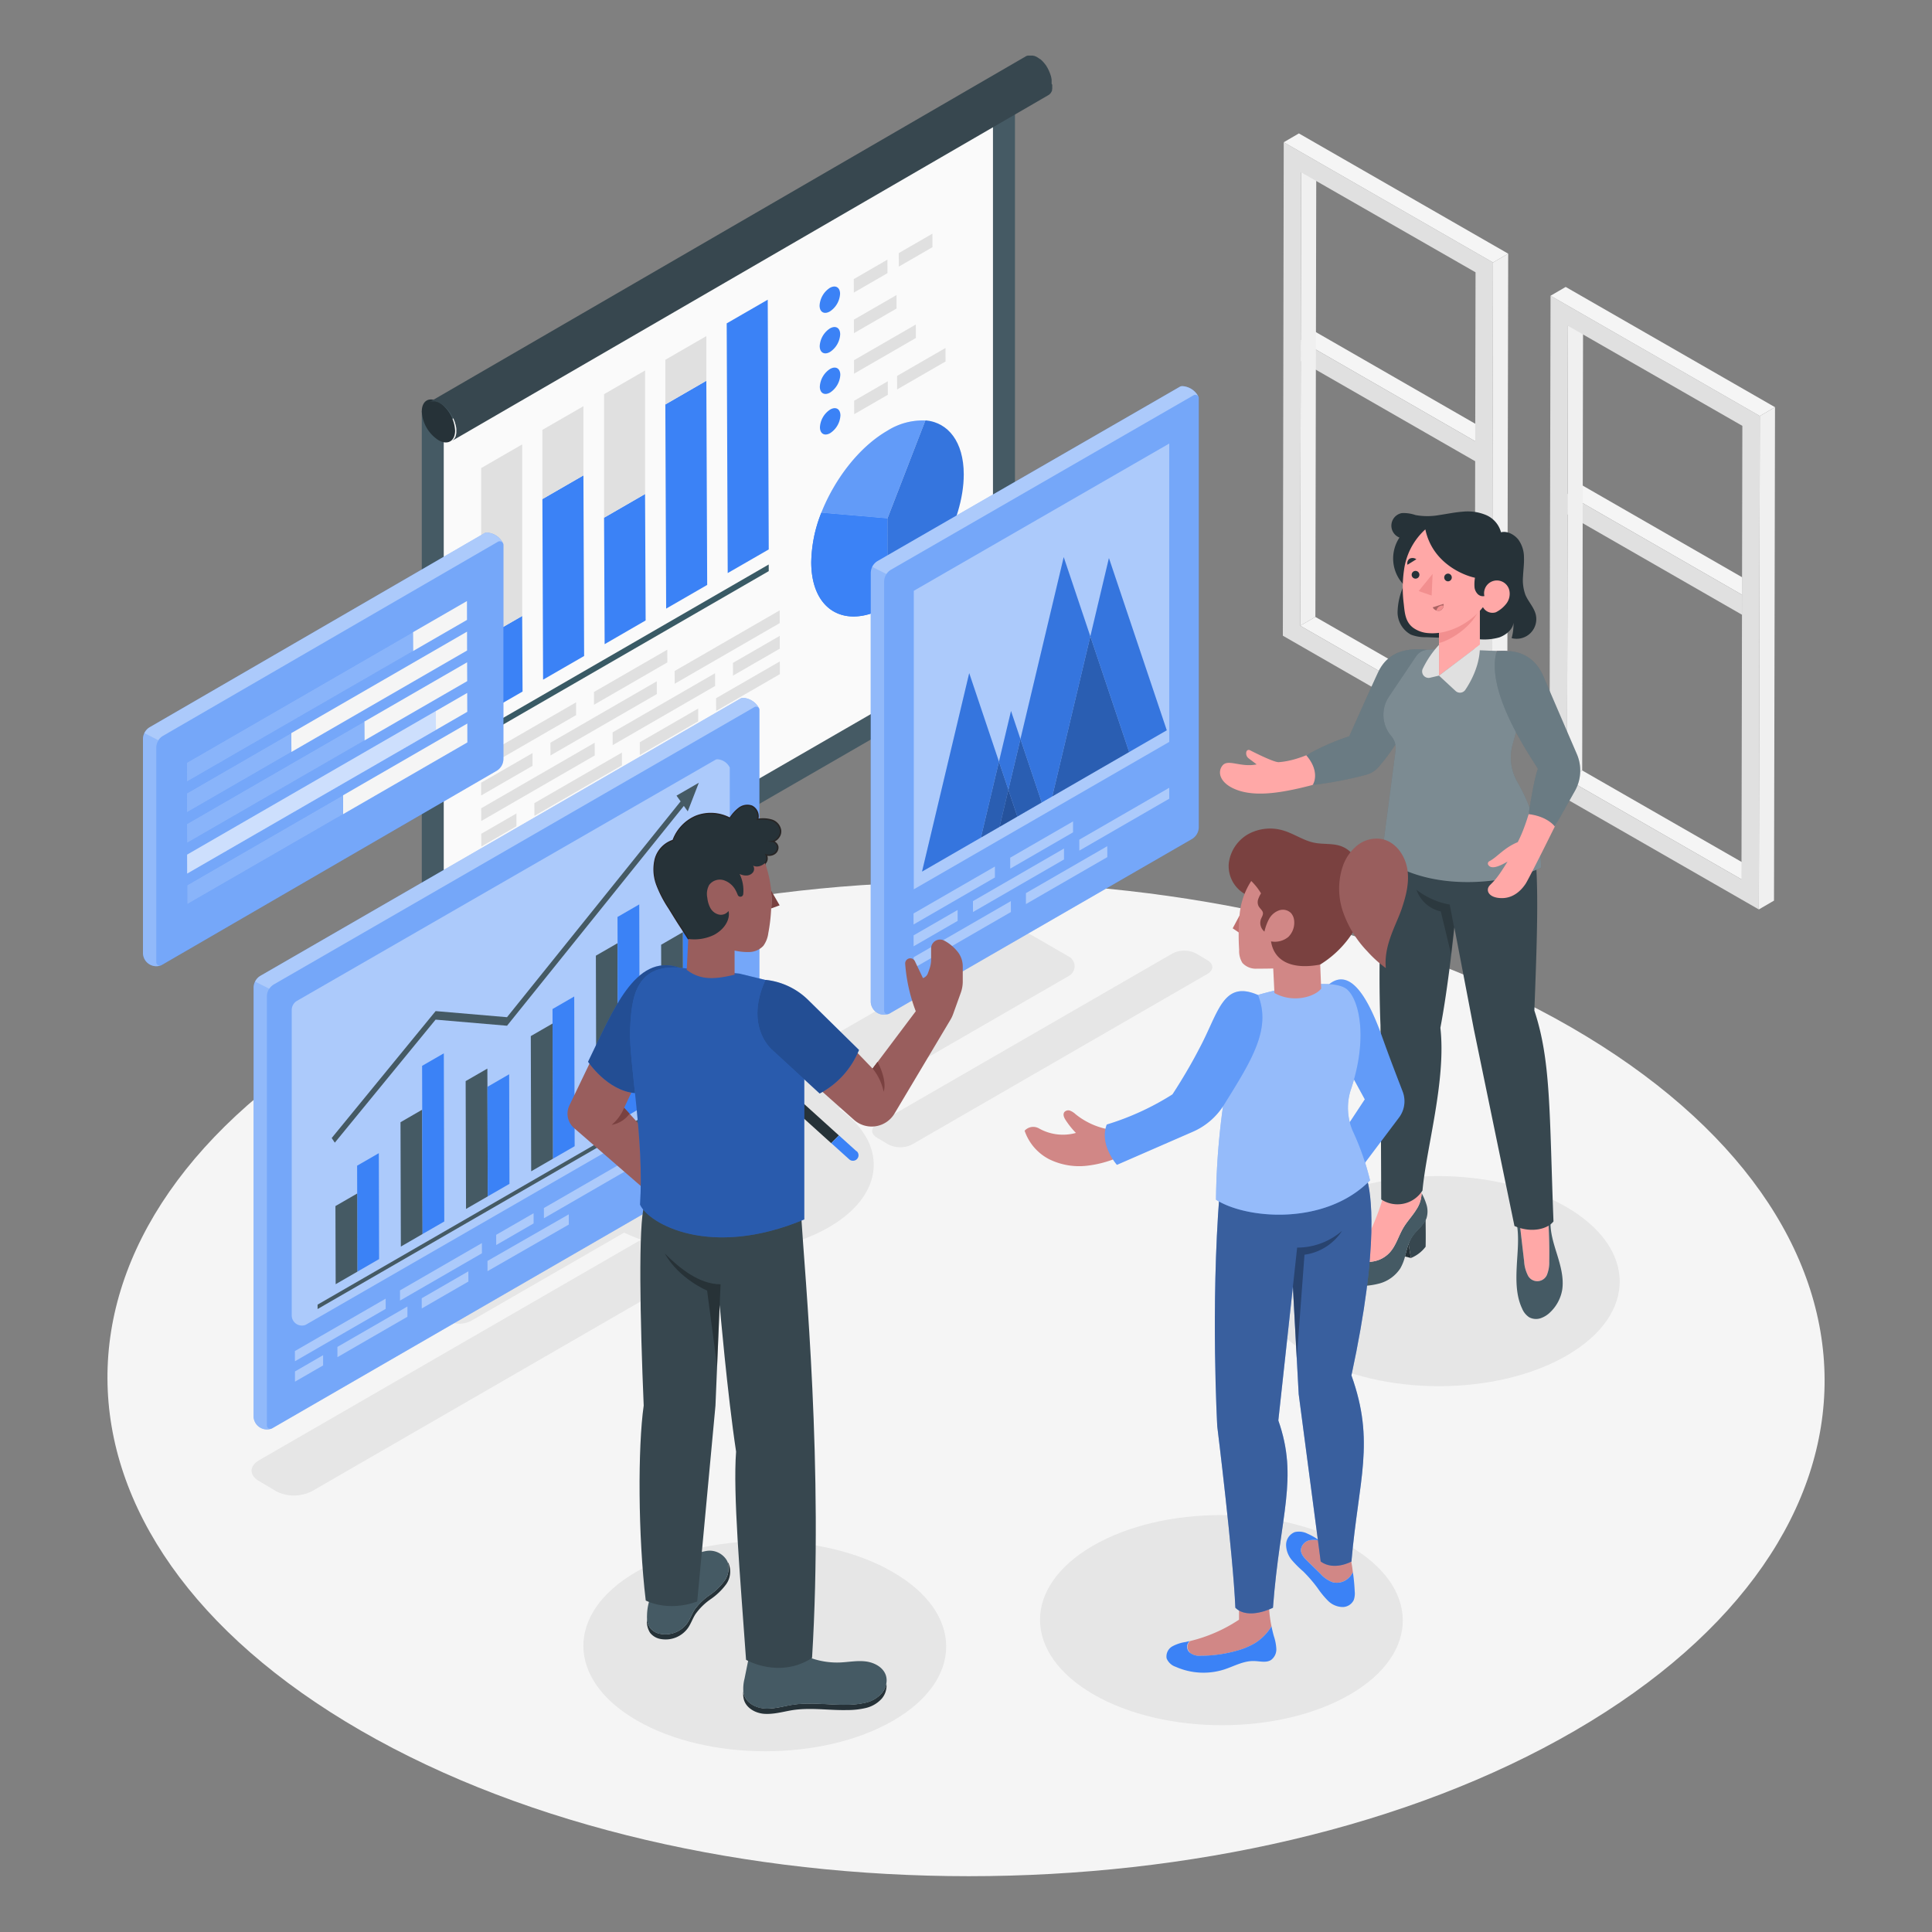 <svg xmlns="http://www.w3.org/2000/svg" viewBox="0 0 500 500"><rect x="0" y="0" width="500" height="500" fill="#808080" stroke="none"/><g id="freepik--Floor--inject-19"><path d="M406.61,265.87c-87.06-50.26-227.75-50.26-314.24,0s-86,131.76,1,182,227.76,50.26,314.26,0S493.67,316.14,406.61,265.87Z" style="fill:#f5f5f5"></path></g><g id="freepik--Shadows--inject-19"><path d="M276.65,247.58l-9.48-5.47a6.65,6.65,0,0,0-6.63,0l-64.22,37.08c-13.1-1.94-27.54,0-37.75,6S145,299.36,148.31,306.9l-42.23,24.39a2.84,2.84,0,0,0,0,4.92l9.48,5.47a6.6,6.6,0,0,0,6.63,0L161.54,319c15.56,7.45,38.59,7,53.08-1.45s15.24-21.66,2.51-30.64l59.52-34.36A2.85,2.85,0,0,0,276.65,247.58Z" style="fill:#e6e6e6"></path><path d="M67.05,377.91c-2.58,1.49-2.59,3.9,0,5.39l4.39,2.62a10.23,10.23,0,0,0,9.3,0l115.44-66.65c2.57-1.49,2.59-3.9,0-5.39l-4.39-2.62a10.29,10.29,0,0,0-9.3,0Z" style="fill:#e6e6e6"></path><path d="M227,290.88c-1.71,1-1.72,2.58,0,3.57l2.9,1.73a6.82,6.82,0,0,0,6.16,0l76.41-44.12c1.7-1,1.71-2.58,0-3.56l-2.91-1.73a6.74,6.74,0,0,0-6.15,0Z" style="fill:#e6e6e6"></path><path d="M349.18,400.06c-18.39-10.61-48.11-10.61-66.38,0s-18.18,27.84.21,38.46,48.12,10.62,66.39,0S367.58,410.68,349.18,400.06Z" style="fill:#e6e6e6"></path><path d="M405.32,312.33c-18.39-10.62-48.11-10.62-66.39,0s-18.17,27.83.22,38.45,48.11,10.62,66.39,0S423.71,323,405.32,312.33Z" style="fill:#e6e6e6"></path><path d="M231,406.81c-18.39-10.62-48.11-10.62-66.38,0s-18.18,27.83.21,38.45,48.12,10.62,66.39,0S249.44,417.43,231,406.81Z" style="fill:#e6e6e6"></path></g><g id="freepik--Windows--inject-19"><polygon points="336.51 88.15 340.43 85.88 381.87 109.71 381.87 114.24 336.51 88.15" style="fill:#f5f5f5"></polygon><polygon points="336.51 88.15 336.51 88.15 336.51 88.15 381.87 114.24 381.87 119.42 336.5 93.36 336.51 88.15" style="fill:#e0e0e0"></polygon><rect x="359.19" y="75.03" height="52.33" transform="translate(92.38 362.1) rotate(-60.09)" style="fill:#e0e0e0"></rect><polygon points="405.56 127.88 409.48 125.6 450.92 149.43 450.92 153.97 405.56 127.88" style="fill:#f5f5f5"></polygon><polygon points="405.56 127.88 405.56 127.88 405.56 127.88 450.92 153.97 450.92 159.15 405.55 133.08 405.56 127.88" style="fill:#e0e0e0"></polygon><rect x="428.24" y="114.76" height="52.33" transform="translate(92.57 441.87) rotate(-60.09)" style="fill:#e0e0e0"></rect><polygon points="336.73 44.6 340.65 42.32 340.42 159.66 336.5 161.94 336.73 44.6" style="fill:#f0f0f0"></polygon><polygon points="336.5 161.94 340.42 159.66 385.56 185.57 381.64 187.85 336.5 161.94" style="fill:#f5f5f5"></polygon><path d="M332.23,36.81l54.16,31.12-.25,127.71L332,164.52Zm49.41,151,.23-117.34L336.73,44.6l-.23,117.34,45.14,25.91" style="fill:#e0e0e0"></path><polygon points="332.23 36.81 336.15 34.53 390.32 65.65 386.39 67.93 332.23 36.81" style="fill:#f5f5f5"></polygon><polygon points="386.39 67.93 390.32 65.65 390.06 193.36 386.13 195.64 386.39 67.93" style="fill:#f0f0f0"></polygon><polygon points="405.78 84.33 409.7 82.05 409.47 199.39 405.55 201.66 405.78 84.33" style="fill:#f0f0f0"></polygon><polygon points="405.55 201.66 409.47 199.39 454.61 225.3 450.69 227.57 405.55 201.66" style="fill:#f5f5f5"></polygon><path d="M401.28,76.54l54.16,31.12-.26,127.7L401,204.24Zm49.41,151,.23-117.33L405.78,84.32l-.23,117.34,45.14,25.91" style="fill:#e0e0e0"></path><polygon points="401.28 76.54 405.2 74.26 459.37 105.38 455.44 107.66 401.28 76.54" style="fill:#f5f5f5"></polygon><polygon points="455.44 107.66 459.37 105.38 459.11 233.08 455.19 235.36 455.44 107.66" style="fill:#f0f0f0"></polygon></g><g id="freepik--Screens--inject-19"><path d="M185.17,311.83v8.09a1.43,1.43,0,0,0,2.85,0v-8.09Z" style="fill:#3B82F6"></path><path d="M188,273.39a1.43,1.43,0,1,0-2.85,0v38.44H188Z" style="fill:#263238"></path><path d="M191.46,270.66a1.42,1.42,0,0,0-1.91,2.11l25.56,23.08,2-2Z" style="fill:#263238"></path><path d="M221.66,297.94l-4.54-4.1-2,2,4.65,4.19a1.39,1.39,0,0,0,1,.37,1.42,1.42,0,0,0,.95-2.47Z" style="fill:#3B82F6"></path><path d="M151.53,297.94a1.42,1.42,0,0,0,.95,2.47,1.39,1.39,0,0,0,1-.37l4.65-4.19-2-2Z" style="fill:#3B82F6"></path><path d="M183.74,270.76a1.42,1.42,0,0,0-2-.1l-25.66,23.18,2,2,25.56-23.08A1.42,1.42,0,0,0,183.74,270.76Z" style="fill:#263238"></path><path d="M195,269.82H178.22v4.84c0,1.25.84,2.49,2.48,3.43a13,13,0,0,0,11.83,0c1.63-.94,2.44-2.18,2.43-3.43h0Z" style="fill:#37474f"></path><path d="M192.49,266.39c3.28,1.89,3.3,5,0,6.85a13,13,0,0,1-11.83,0c-3.28-1.89-3.3-5,0-6.85A13,13,0,0,1,192.49,266.39Z" style="fill:#455a64"></path><path d="M184.23,92.62V269.3h0a1.18,1.18,0,0,0,.69,1,3.67,3.67,0,0,0,3.35,0,1.14,1.14,0,0,0,.69-1V92.62Z" style="fill:#263238"></path><polygon points="109.16 106.42 109.16 258.48 262.67 169.85 262.67 17.13 109.16 106.42" style="fill:#455a64"></polygon><polygon points="114.84 109.69 256.98 27.02 256.98 166.56 114.84 248.63 114.84 109.69" style="fill:#fafafa"></polygon><path d="M113.49,104a9.47,9.47,0,0,1,4.29,7.45c0,2.73-1.94,3.84-4.32,2.46a9.44,9.44,0,0,1-4.3-7.44C109.17,103.68,111.1,102.58,113.49,104Z" style="fill:#263238"></path><path d="M272.16,21.7a1.48,1.48,0,0,0,0-.21v-.21l0-.21a1.46,1.46,0,0,0,0-.22h0l0-.21c0-.07,0-.15-.05-.22s0-.06,0-.08v0s0-.07,0-.1l-.06-.23c0-.05,0-.11-.05-.16v-.07c0-.07-.05-.14-.07-.22s-.05-.14-.08-.22v-.07l-.06-.14a1.8,1.8,0,0,0-.08-.21,1,1,0,0,0-.07-.15v-.05l-.09-.21a2.4,2.4,0,0,1-.11-.23l0,0,0-.05-.1-.18-.12-.22-.06-.11,0-.05-.12-.19-.17-.27,0-.05-.27-.38h0a2.35,2.35,0,0,1-.19-.25c-.06-.06-.11-.13-.16-.19h0l-.17-.2-.16-.18,0,0,0,0-.12-.13-.18-.18-.06-.05,0,0-.09-.08-.19-.17-.09-.07,0,0-.07,0a1.33,1.33,0,0,0-.19-.14l-.13-.1,0,0,0,0-.19-.12-.18-.11,0,0-.14-.08-.18-.09-.11-.06h-.06l-.17-.08-.18-.06h0l-.12,0-.18-.05-.08,0h-.09l-.19,0h-.62a1.9,1.9,0,0,0-.25,0h0l-.06,0-.24.06h0a1.44,1.44,0,0,0-.33.16l-154.38,89.5a1.66,1.66,0,0,1,.33-.15l.26-.08h0a1.75,1.75,0,0,1,.32,0h.44c.12,0,.24,0,.36.06h0l.38.1h0c.13,0,.27.1.41.17h0c.14.06.28.14.43.22l.43.28h0c.13.1.26.19.39.3l0,0,.36.32.05,0,.35.36,0,0,.37.41h0l.35.45h0c.11.14.21.29.3.43l.18.28c0,.08.1.15.14.23l.06.11.22.41,0,0c.09.17.17.33.24.5v0c.07.16.14.33.2.49v0c.07.17.12.34.18.51v0c0,.17.1.33.14.5v0c0,.17.07.34.1.51h0a4.43,4.43,0,0,1,.06.51v0a4.18,4.18,0,0,1,0,.5c0,.16,0,.32,0,.47v0l-.06.4v0a3.1,3.1,0,0,1-.1.36.25.25,0,0,1,0,.07,1.57,1.57,0,0,1-.12.3v0a3.07,3.07,0,0,1-.17.31l0,0a1.84,1.84,0,0,1-.17.22l-.06.07-.17.16-.07.06a2.07,2.07,0,0,1-.24.17h0l154.38-89.5a1.44,1.44,0,0,0,.25-.18l.07-.06.16-.15.07-.08a1.77,1.77,0,0,0,.16-.22l0,0h0c0-.09.11-.19.16-.3h0l0,0a1.67,1.67,0,0,0,.08-.2s0-.07,0-.11l0-.06a.14.14,0,0,1,0-.06,1.42,1.42,0,0,0,.05-.22.24.24,0,0,0,0-.08v-.05s0,0,0-.08l0-.21s0-.08,0-.11v-.09c0-.07,0-.14,0-.21s0-.14,0-.21h0A1.21,1.21,0,0,0,272.16,21.7Z" style="fill:#37474f"></path><path d="M212.56,132.69l17.12,1.47.07,22.68c-10.9,6.29-19.76,1.24-19.8-11.28A35.92,35.92,0,0,1,212.56,132.69Z" style="fill:#3B82F6"></path><path d="M239.53,108.79c5.89.54,9.86,5.57,9.89,13.95,0,12.53-8.77,27.8-19.67,34.1l-.07-22.7,9.76-25.22Z" style="fill:#3B82F6"></path><path d="M229.62,111.49a17.05,17.05,0,0,1,9.87-2.66l-.05.13-9.76,25.2-17.12-1.47C216,124,222.32,115.71,229.62,111.49Z" style="fill:#3B82F6"></path><g style="opacity:0.2"><path d="M229.62,111.49a17.05,17.05,0,0,1,9.87-2.66l-.05.13-9.76,25.2-17.12-1.47C216,124,222.32,115.71,229.62,111.49Z" style="fill:#fff"></path></g><path d="M212.56,132.69l17.12,1.47.07,22.68c-10.9,6.29-19.76,1.24-19.8-11.28A35.92,35.92,0,0,1,212.56,132.69Z" style="fill:#3B82F6"></path><g style="opacity:0.1"><path d="M239.53,108.79c5.89.54,9.86,5.57,9.89,13.95,0,12.53-8.77,27.8-19.67,34.1l-.07-22.7,9.76-25.22Z"></path></g><path d="M214.75,74.51c1.47-.84,2.65-.16,2.66,1.52a5.83,5.83,0,0,1-2.64,4.57c-1.47.85-2.65.17-2.66-1.51A5.86,5.86,0,0,1,214.75,74.51Z" style="fill:#3B82F6"></path><path d="M214.78,85c1.47-.85,2.65-.17,2.66,1.51a5.85,5.85,0,0,1-2.64,4.58c-1.47.84-2.65.16-2.66-1.52A5.83,5.83,0,0,1,214.78,85Z" style="fill:#3B82F6"></path><path d="M214.81,95.5c1.46-.85,2.65-.17,2.66,1.51a5.86,5.86,0,0,1-2.64,4.58c-1.47.84-2.65.16-2.66-1.52A5.83,5.83,0,0,1,214.81,95.5Z" style="fill:#3B82F6"></path><path d="M214.84,106c1.46-.85,2.65-.17,2.66,1.51a5.85,5.85,0,0,1-2.64,4.58c-1.47.84-2.65.17-2.66-1.52A5.83,5.83,0,0,1,214.84,106Z" style="fill:#3B82F6"></path><polygon points="229.67 67.19 229.68 70.69 220.97 75.72 220.96 72.23 229.67 67.19" style="fill:#e0e0e0"></polygon><polygon points="241.31 60.47 241.32 63.97 232.61 69 232.6 65.5 241.31 60.47" style="fill:#e0e0e0"></polygon><polygon points="244.7 90.05 244.71 93.55 232.17 100.79 232.16 97.29 244.7 90.05" style="fill:#e0e0e0"></polygon><polygon points="237.02 83.98 237.03 87.47 221.03 96.71 221.02 93.21 237.02 83.98" style="fill:#e0e0e0"></polygon><polygon points="232.01 76.36 232.02 79.85 221 86.22 220.99 82.72 232.01 76.36" style="fill:#e0e0e0"></polygon><polygon points="229.76 98.67 229.77 102.17 221.06 107.2 221.05 103.71 229.76 98.67" style="fill:#e0e0e0"></polygon><polygon points="133.66 210.52 133.66 213.83 124.56 219.09 124.55 215.78 133.66 210.52" style="fill:#e0e0e0"></polygon><polygon points="137.82 194.89 137.82 198.19 124.52 205.87 124.51 202.57 137.82 194.89" style="fill:#e0e0e0"></polygon><polygon points="153.91 192.21 153.92 195.51 124.54 212.48 124.53 209.18 153.91 192.21" style="fill:#e0e0e0"></polygon><polygon points="201.78 157.96 201.79 161.26 174.61 176.95 174.6 173.65 201.78 157.96" style="fill:#e0e0e0"></polygon><polygon points="160.95 194.76 160.96 198.07 138.3 211.15 138.29 207.85 160.95 194.76" style="fill:#e0e0e0"></polygon><polygon points="149.09 181.76 149.09 185.07 124.5 199.27 124.49 195.96 149.09 181.76" style="fill:#e0e0e0"></polygon><polygon points="201.8 164.56 201.81 167.87 189.7 174.85 189.69 171.55 201.8 164.56" style="fill:#e0e0e0"></polygon><polygon points="201.82 171.17 201.83 174.47 185.33 184 185.32 180.69 201.82 171.17" style="fill:#e0e0e0"></polygon><polygon points="198.94 146.09 198.95 147.81 124.55 190.78 124.55 189.06 198.94 146.09" style="fill:#395a65"></polygon><polygon points="150.99 123.03 151.17 169.77 140.55 175.9 140.37 129.16 150.99 123.03" style="fill:#3B82F6"></polygon><polygon points="150.99 105.12 150.99 123.03 140.37 129.16 140.37 111.25 150.99 105.12" style="fill:#e0e0e0"></polygon><polygon points="166.94 127.85 167.09 160.57 156.48 166.71 156.33 133.98 166.94 127.85" style="fill:#3B82F6"></polygon><polygon points="166.94 95.88 166.94 127.85 156.33 133.98 156.33 102.01 166.94 95.88" style="fill:#e0e0e0"></polygon><polygon points="182.8 98.54 183.02 151.38 172.4 157.51 172.19 104.67 182.8 98.54" style="fill:#3B82F6"></polygon><polygon points="182.8 86.98 182.8 98.54 172.19 104.67 172.19 93.11 182.8 86.98" style="fill:#e0e0e0"></polygon><polygon points="198.69 77.56 198.95 142.19 188.33 148.31 188.07 83.69 198.69 77.56" style="fill:#3B82F6"></polygon><polygon points="135.14 159.41 135.24 178.97 124.62 185.1 124.52 165.54 135.14 159.41" style="fill:#3B82F6"></polygon><polygon points="135.14 115.01 135.14 159.41 124.52 165.54 124.52 121.14 135.14 115.01" style="fill:#e0e0e0"></polygon><path d="M196.47,183.36h0a5,5,0,0,0-4.16-2.75,1.73,1.73,0,0,0-.54.11L67.46,252.5A3.61,3.61,0,0,0,66,254.05a3.56,3.56,0,0,0-.37,1.58v111a3.46,3.46,0,0,0,4.63,3.1h0a.59.59,0,0,0,.14-.06l124.31-71.82a3.6,3.6,0,0,0,1.82-3.13V183.75A1,1,0,0,0,196.47,183.36Z" style="fill:#3B82F6"></path><path d="M65.64,255.63v111a3.46,3.46,0,0,0,4.63,3.1h0a.9.9,0,0,1-1.2-.84v-111a3.57,3.57,0,0,1,.61-2L66,254.05A3.56,3.56,0,0,0,65.64,255.63Z" style="fill:#fff;opacity:0.2"></path><path d="M192.31,180.61a1.73,1.73,0,0,0-.54.11L67.46,252.5A3.61,3.61,0,0,0,66,254.05l3.69,1.84a3.58,3.58,0,0,1,1.21-1.14L195.22,183a.9.9,0,0,1,1.25.39h0A5,5,0,0,0,192.31,180.61Z" style="fill:#fff;opacity:0.4"></path><path d="M196.47,183.36h0a5,5,0,0,0-4.16-2.75,1.73,1.73,0,0,0-.54.11L67.46,252.5A3.61,3.61,0,0,0,66,254.05a3.56,3.56,0,0,0-.37,1.58v111a3.46,3.46,0,0,0,4.63,3.1h0a.59.59,0,0,0,.14-.06l124.31-71.82a3.6,3.6,0,0,0,1.82-3.13V183.75A1,1,0,0,0,196.47,183.36Z" style="fill:#fff;opacity:0.3"></path><path d="M188.84,198.6h0a3.81,3.81,0,0,0-3.18-2.1,1.4,1.4,0,0,0-.41.08L76.89,259a2.75,2.75,0,0,0-1.39,2.39v79.15A2.64,2.64,0,0,0,79,342.91h0l.11-.05,108.36-62.45a2.75,2.75,0,0,0,1.39-2.39V198.9A.73.73,0,0,0,188.84,198.6Z" style="fill:#fff;opacity:0.4"></path><polygon points="98.04 298.44 98.11 325.85 92.49 329.1 92.44 308.88 92.42 301.68 98.04 298.44" style="fill:#3B82F6"></polygon><polygon points="92.44 308.88 92.49 329.1 86.87 332.35 86.81 312.13 92.44 308.88" style="fill:#455a64"></polygon><polygon points="109.27 287.18 109.36 319.36 103.74 322.61 103.65 290.43 109.27 287.18" style="fill:#455a64"></polygon><polygon points="126.13 276.55 126.15 281.27 126.23 309.62 120.61 312.87 120.51 279.79 126.13 276.55" style="fill:#455a64"></polygon><polygon points="131.77 278.02 131.85 306.38 126.23 309.62 126.15 281.27 131.77 278.02" style="fill:#3B82F6"></polygon><polygon points="182.28 217.35 182.45 277.16 176.83 280.41 176.72 241.25 176.66 220.59 182.28 217.35" style="fill:#3B82F6"></polygon><polygon points="176.72 241.25 176.83 280.41 171.21 283.65 171.1 244.5 176.72 241.25" style="fill:#455a64"></polygon><polygon points="159.83 244.09 159.96 290.15 154.34 293.39 154.21 247.33 159.83 244.09" style="fill:#455a64"></polygon><polygon points="165.44 234.06 165.58 286.9 159.96 290.15 159.83 244.09 159.81 237.31 165.44 234.06" style="fill:#3B82F6"></polygon><polygon points="187.15 277.05 187.15 278.19 82.19 338.78 82.19 337.64 187.15 277.05" style="fill:#455a64"></polygon><polygon points="148.61 257.89 148.72 296.64 143.09 299.88 143 264.89 142.99 261.14 148.61 257.89" style="fill:#3B82F6"></polygon><g style="opacity:0.4"><polygon points="76.34 354.93 76.34 357.57 83.62 353.37 83.62 350.72 76.34 354.93" style="fill:#fff"></polygon><polygon points="99.81 336.09 76.32 349.65 76.33 352.29 99.82 338.73 99.81 336.09" style="fill:#fff"></polygon><polygon points="164.25 299.08 140.76 312.64 140.77 315.28 164.26 301.71 164.25 299.08" style="fill:#fff"></polygon><polygon points="109.14 335.99 109.15 338.63 121.22 331.66 121.21 329.02 109.14 335.99" style="fill:#fff"></polygon><polygon points="166.27 298.01 166.28 300.66 178.35 293.69 178.34 291.04 166.27 298.01" style="fill:#fff"></polygon><polygon points="126.16 326.33 126.17 328.98 147.21 316.91 147.2 314.27 126.16 326.33" style="fill:#fff"></polygon><polygon points="103.52 333.95 103.52 336.59 124.72 324.35 124.71 321.71 103.52 333.95" style="fill:#fff"></polygon><polygon points="87.32 348.58 87.33 351.23 105.44 340.77 105.44 338.12 87.32 348.58" style="fill:#fff"></polygon><polygon points="138.09 313.99 128.41 319.57 128.42 322.21 138.1 316.62 138.09 313.99" style="fill:#fff"></polygon></g><path d="M310.18,102.68h0A5,5,0,0,0,306,99.93a1.79,1.79,0,0,0-.55.1l-78.28,45.14a3.61,3.61,0,0,0-1.45,1.55,3.56,3.56,0,0,0-.37,1.58v111a3.46,3.46,0,0,0,4.64,3.1h0l.15-.06,78.28-45.17a3.6,3.6,0,0,0,1.82-3.13V103.07A.93.93,0,0,0,310.18,102.68Z" style="fill:#3B82F6"></path><path d="M225.37,148.3v111a3.46,3.46,0,0,0,4.64,3.1h0a.9.9,0,0,1-1.2-.84v-111a3.57,3.57,0,0,1,.61-2l-3.69-1.84A3.56,3.56,0,0,0,225.37,148.3Z" style="fill:#fff;opacity:0.2"></path><path d="M306,99.93a1.79,1.79,0,0,0-.55.1l-78.28,45.14a3.61,3.61,0,0,0-1.45,1.55l3.69,1.84a3.58,3.58,0,0,1,1.21-1.14l78.29-45.14a.9.9,0,0,1,1.25.4h0A5,5,0,0,0,306,99.93Z" style="fill:#fff;opacity:0.4"></path><path d="M310.18,102.67h0A5,5,0,0,0,306,99.93a1.79,1.79,0,0,0-.55.1l-78.28,45.14a3.61,3.61,0,0,0-1.45,1.55,3.56,3.56,0,0,0-.37,1.58v111a3.46,3.46,0,0,0,4.64,3.1h0l.15-.06,78.28-45.17a3.6,3.6,0,0,0,1.82-3.13V103.07A1,1,0,0,0,310.18,102.67Z" style="fill:#fff;opacity:0.3"></path><polygon points="236.49 152.9 302.6 114.79 302.6 192 236.49 230.15 236.49 152.9" style="fill:#fff;opacity:0.4"></polygon><g style="opacity:0.4"><polygon points="247.83 235.5 247.84 238.32 236.44 244.9 236.44 242.07 247.83 235.5" style="fill:#fff"></polygon><polygon points="261.61 233.21 261.62 236.03 236.46 250.56 236.45 247.73 261.61 233.21" style="fill:#fff"></polygon><polygon points="302.59 203.88 302.6 206.7 279.33 220.14 279.32 217.31 302.59 203.88" style="fill:#fff"></polygon><polygon points="277.7 212.58 277.7 215.41 261.45 224.8 261.44 221.97 277.7 212.58" style="fill:#fff"></polygon><polygon points="275.36 219.6 275.36 222.43 251.81 236.03 251.8 233.21 275.36 219.6" style="fill:#fff"></polygon><polygon points="257.48 224.26 257.48 227.09 236.43 239.25 236.42 236.41 257.48 224.26" style="fill:#fff"></polygon><polygon points="286.56 218.99 286.57 221.82 265.51 233.97 265.51 231.14 286.56 218.99" style="fill:#fff"></polygon></g><polygon points="258.53 197.11 260.97 204.39 258.69 213.98 253.86 216.77 258.53 197.11" style="fill:#3B82F6"></polygon><polygon points="258.53 197.11 260.97 204.39 258.69 213.98 253.86 216.77 258.53 197.11" style="opacity:0.2"></polygon><polygon points="260.97 204.39 263.3 211.32 258.69 213.98 260.97 204.39" style="fill:#3B82F6"></polygon><g style="opacity:0.3"><polygon points="260.97 204.39 263.3 211.32 258.69 213.98 260.97 204.39"></polygon></g><polygon points="264.09 191.27 269.6 207.68 263.3 211.32 260.97 204.39 264.09 191.27" style="fill:#3B82F6"></polygon><g style="opacity:0.2"><polygon points="264.09 191.27 269.6 207.68 263.3 211.32 260.97 204.39 264.09 191.27"></polygon></g><polygon points="261.65 184 264.09 191.27 260.97 204.39 258.53 197.11 261.65 184" style="fill:#3B82F6"></polygon><polygon points="250.83 174.2 258.53 197.11 253.86 216.77 238.62 225.57 250.83 174.2" style="fill:#3B82F6"></polygon><polygon points="282.18 164.69 292.22 194.62 272.33 206.11 282.18 164.69" style="fill:#3B82F6"></polygon><polygon points="282.18 164.69 292.22 194.62 272.33 206.11 282.18 164.69" style="opacity:0.2"></polygon><polygon points="275.29 144.18 282.18 164.69 272.33 206.11 269.6 207.68 264.09 191.27 275.29 144.18" style="fill:#3B82F6"></polygon><polygon points="286.99 144.42 301.96 189 292.22 194.62 282.18 164.69 286.99 144.42" style="fill:#3B82F6"></polygon><polygon points="286.99 144.42 282.18 164.69 275.29 144.18 264.09 191.27 261.65 184 258.53 197.11 250.83 174.2 238.62 225.57 253.86 216.77 258.69 213.98 263.3 211.32 269.6 207.68 272.33 206.11 292.22 194.62 301.96 189 286.99 144.42" style="opacity:0.1"></polygon><path d="M130.17,140.58h0a5,5,0,0,0-4.16-2.75,1.84,1.84,0,0,0-.55.11L38.8,188.17A3.63,3.63,0,0,0,37,191.3v55.45a3.46,3.46,0,0,0,4.64,3.1h0l.15-.06,86.67-50.27a3.58,3.58,0,0,0,1.82-3.13V141A.87.87,0,0,0,130.17,140.58Z" style="fill:#3B82F6"></path><path d="M37,191.3v55.45a3.46,3.46,0,0,0,4.64,3.1h0a.9.9,0,0,1-1.2-.84V193.55a3.57,3.57,0,0,1,.61-2l-3.69-1.84A3.53,3.53,0,0,0,37,191.3Z" style="fill:#fff;opacity:0.2"></path><path d="M126,137.83a1.84,1.84,0,0,0-.55.11L38.8,188.17a3.55,3.55,0,0,0-1.45,1.55L41,191.56a3.49,3.49,0,0,1,1.21-1.14l86.67-50.23a.9.9,0,0,1,1.25.39h0A5,5,0,0,0,126,137.83Z" style="fill:#fff;opacity:0.4"></path><path d="M130.17,140.58h0a5,5,0,0,0-4.16-2.75,1.84,1.84,0,0,0-.55.11L38.8,188.17A3.63,3.63,0,0,0,37,191.3v55.45a3.46,3.46,0,0,0,4.64,3.1h0l.15-.06,86.67-50.27a3.58,3.58,0,0,0,1.82-3.13V141A.87.87,0,0,0,130.17,140.58Z" style="fill:#fff;opacity:0.3"></path><polygon points="120.85 155.55 120.86 160.43 48.37 202.28 48.36 197.4 48.37 202.28 106.87 168.51 106.85 163.63 120.85 155.55" style="fill:#f5f5f5"></polygon><polygon points="112.79 184.02 112.81 188.91 48.44 226.07 48.43 221.18 112.79 184.02" style="fill:#fff;opacity:0.4"></polygon><polygon points="120.94 187.25 120.95 192.14 48.46 233.99 48.45 229.1 48.46 233.99 88.77 210.72 88.75 205.84 120.94 187.25" style="fill:#f5f5f5"></polygon><polygon points="88.75 205.84 88.77 210.72 48.46 233.99 48.45 229.1 88.75 205.84" style="fill:#3B82F6"></polygon><polygon points="120.91 179.33 120.93 184.22 48.44 226.07 48.43 221.18 48.44 226.07 112.81 188.91 112.79 184.02 120.91 179.33" style="fill:#f5f5f5"></polygon><polygon points="120.89 171.4 120.91 176.28 48.42 218.13 48.4 213.25 48.42 218.13 94.28 191.65 94.26 186.77 120.89 171.4" style="fill:#f5f5f5"></polygon><polygon points="94.26 186.77 94.28 191.65 48.42 218.13 48.4 213.25 94.26 186.77" style="fill:#3B82F6"></polygon><polygon points="120.87 163.47 120.88 168.35 48.4 210.21 48.38 205.32 48.4 210.21 75.41 194.61 75.39 189.73 120.87 163.47" style="fill:#f5f5f5"></polygon><polygon points="75.39 189.73 75.41 194.61 48.4 210.21 48.38 205.32 75.39 189.73" style="fill:#3B82F6"></polygon><polygon points="106.85 163.63 106.87 168.51 48.37 202.28 48.36 197.4 106.85 163.63" style="fill:#3B82F6"></polygon><polygon points="112.79 184.02 112.81 188.91 48.44 226.07 48.43 221.18 112.79 184.02" style="fill:#fff;opacity:0.4"></polygon><polygon points="88.75 205.84 88.77 210.72 48.46 233.99 48.45 229.1 88.75 205.84" style="fill:#fff;opacity:0.4"></polygon><polygon points="94.26 186.77 94.28 191.65 48.42 218.13 48.4 213.25 94.26 186.77" style="fill:#fff;opacity:0.4"></polygon><polygon points="75.39 189.73 75.41 194.61 48.4 210.21 48.38 205.32 75.39 189.73" style="fill:#fff;opacity:0.4"></polygon><g style="opacity:0.4"><polygon points="106.85 163.63 106.87 168.51 48.37 202.28 48.36 197.4 106.85 163.63" style="fill:#fff"></polygon></g><polygon points="180.69 183.37 180.69 186.68 165.59 195.4 165.58 192.09 180.69 183.37" style="fill:#e0e0e0"></polygon><polygon points="185.06 174.23 185.07 177.53 158.56 192.84 158.55 189.53 185.06 174.23" style="fill:#e0e0e0"></polygon><polygon points="172.7 168.13 172.71 171.43 153.73 182.39 153.72 179.08 172.7 168.13" style="fill:#e0e0e0"></polygon><polygon points="169.97 176.32 169.98 179.63 142.46 195.51 142.45 192.21 169.97 176.32" style="fill:#e0e0e0"></polygon><polygon points="143 264.89 143.09 299.88 137.47 303.13 137.37 268.14 143 264.89" style="fill:#455a64"></polygon><polygon points="114.86 272.6 114.98 316.12 109.36 319.36 109.27 287.18 109.24 275.84 114.86 272.6" style="fill:#3B82F6"></polygon><polygon points="180.86 202.57 177.99 209.98 176.98 208.57 131.22 265.46 112.73 263.88 86.65 295.72 85.84 294.52 112.74 261.67 131.21 263.25 176.14 207.4 175.08 205.91 180.86 202.57" style="fill:#455a64"></polygon></g><g id="freepik--character-3--inject-19"><path d="M395.29,329.82a2.73,2.73,0,0,0,5.17-.24,8.47,8.47,0,0,0,.47-3.13c.07-3.52,0-7.05-.25-10.57a35.84,35.84,0,0,1-7.38.77c.37,3.25.75,6.51,1.13,9.76A9,9,0,0,0,395.29,329.82Z" style="fill:#ffa8a7"></path><path d="M403,324.75c-.91-2.94-1.91-5.94-1.7-9l-.61.14c.23,3.52.32,7.05.25,10.57a8.47,8.47,0,0,1-.47,3.13,2.73,2.73,0,0,1-5.17.24,9,9,0,0,1-.86-3.41c-.38-3.25-.76-6.51-1.13-9.76l-.78,0c.66,3.65.18,7.39,0,11.1s-.19,7.56,1.4,10.91a4.91,4.91,0,0,0,1.81,2.23,3.73,3.73,0,0,0,2.93.27,6.55,6.55,0,0,0,2.54-1.58,10.45,10.45,0,0,0,3.09-5.8C404.75,330.77,403.9,327.68,403,324.75Z" style="fill:#455a64"></path><path d="M364.53,321.94l.61,3.63a9,9,0,0,0,3.81-2.92c.07-2.79,0-5.66,0-7.06-.77,1.7-2.45,2.84-3.49,4.41A8.31,8.31,0,0,0,364.53,321.94Z" style="fill:#37474f"></path><path d="M363.6,325.18l1.54.39-.61-3.63C364.15,323,363.9,324.09,363.6,325.18Z" style="fill:#263238"></path><path d="M369.11,311.56a14.77,14.77,0,0,0-1.2-2.77,7.92,7.92,0,0,1-1.33,4.19c-1,1.67-2.43,3.11-3.42,4.81-1.22,2.07-1.85,4.5-3.44,6.29a7.51,7.51,0,0,1-6.29,2.45,3.33,3.33,0,0,1-2.3-1,1.9,1.9,0,0,1-.38-1.1,16.92,16.92,0,0,1-2.59,2.27c-1.05.73-2.31,1.5-2.48,2.77a2.71,2.71,0,0,0,1.51,2.58,7.26,7.26,0,0,0,3.07.69,19.66,19.66,0,0,0,6.75-.58,9.41,9.41,0,0,0,5.39-3.91,12.12,12.12,0,0,0,1.2-3c.3-1.09.55-2.2.93-3.24a8.31,8.31,0,0,1,1-1.94c1-1.57,2.72-2.71,3.49-4.41,0-.09.09-.18.12-.27A6,6,0,0,0,369.11,311.56Z" style="fill:#455a64"></path><path d="M353.43,326.53a7.51,7.51,0,0,0,6.29-2.45c1.59-1.79,2.22-4.22,3.44-6.29,1-1.7,2.38-3.14,3.42-4.81a7.92,7.92,0,0,0,1.33-4.19l-.37-.71c-3.14.56-6.57.76-9.59,1.78a62,62,0,0,1-3.54,9.24,22.87,22.87,0,0,1-3.66,5.3,1.9,1.9,0,0,0,.38,1.1A3.33,3.33,0,0,0,353.43,326.53Z" style="fill:#ffa8a7"></path><path d="M362,195.63l-.51,8c-6,24.74-4.22,61.71-4.22,61.71l.19,45.07a7.64,7.64,0,0,0,10.68-2.31c1-11.08,6.17-28.5,4.63-42.11,2.06-10.72,3.61-26,3.61-26l5.05,26.38,10.51,50.92c4.64,2,8.76.62,10.1-1.19-1.08-28.08-.62-41.58-4.95-54.57,1.34-34.84,1.75-50.58-6.74-62.55l.11-4.52Z" style="fill:#37474f"></path><path d="M375.19,234.11a19.66,19.66,0,0,1-8.61-3.85,8.65,8.65,0,0,0,6.3,5.62l2.65,11,.8-6.8Z" style="opacity:0.2"></path><path d="M370.22,168.3l-4.2-.08a9.72,9.72,0,0,0-8.84,5.69L349.39,191c-7.08,2-12,5.77-18.48,6.25-1.26,0-5.7-2.21-7.44-3.1a.63.63,0,0,0-.91.41h0a1.61,1.61,0,0,0,.59,1.7l2.07,1.56c-4.17.88-7.44-1.53-8.88.34s-.43,4.82,4.06,6.37,10.22.75,15.89-.54,18.29-5,18.29-5C365.54,188.33,370.22,168.3,370.22,168.3Z" style="fill:#ffa8a7"></path><path d="M370.22,168.3c-8.79-1.36-12.09,2.57-13.55,5.66s-7.49,16.59-7.49,16.59a58.87,58.87,0,0,0-11.11,4.92c3.17,3.65,2.33,6.71,1.64,7.69a99.31,99.31,0,0,0,14-2.69,6.39,6.39,0,0,0,3-1.9C367.92,185.74,370.38,169.42,370.22,168.3Z" style="fill:#455a64"></path><path d="M370.22,168.3c-8.79-1.36-12.09,2.57-13.55,5.66s-7.49,16.59-7.49,16.59a58.87,58.87,0,0,0-11.11,4.92c3.17,3.65,2.33,6.71,1.64,7.69a99.31,99.31,0,0,0,14-2.69,6.39,6.39,0,0,0,3-1.9C367.92,185.74,370.38,169.42,370.22,168.3Z" style="fill:#fff;opacity:0.2"></path><path d="M372.41,167.94l-3,.22a3.89,3.89,0,0,0-2.93,1.7l-7,10.41a8.44,8.44,0,0,0,.56,10.19h0a4.91,4.91,0,0,1,1.13,3.82l-3.6,27.52c13.82,10.26,35,6.07,41.25,2.72a45.57,45.57,0,0,0-6.14-22.18,12.7,12.7,0,0,1-1.21-9.72l2-7.15-6-17Z" style="fill:#455a64"></path><path d="M372.41,167.94l-3,.22a3.89,3.89,0,0,0-2.93,1.7l-7,10.41a8.44,8.44,0,0,0,.56,10.19h0a4.91,4.91,0,0,1,1.13,3.82l-3.6,27.52c13.82,10.26,35,6.07,41.25,2.72a45.57,45.57,0,0,0-6.14-22.18,12.7,12.7,0,0,1-1.21-9.72l2-7.15-6-17Z" style="fill:#fff;opacity:0.3"></path><path d="M363.36,151.41a9.8,9.8,0,0,1-1.18-12.29,3.31,3.31,0,0,1,.6-6.33,9.32,9.32,0,0,1,3.56.51,17.24,17.24,0,0,0,6.12,0c2-.29,4.05-.73,6.1-.88a12.39,12.39,0,0,1,6,.86,6.74,6.74,0,0,1,3.9,4.48c1.58-.43,3.46.59,4.47,1.87a7.77,7.77,0,0,1,1.47,4.59c.07,1.63-.16,3.26-.24,4.89a11.22,11.22,0,0,0,.61,4.82c.74,1.77,2.2,3.21,2.67,5.06a5.09,5.09,0,0,1-6.23,6.16,13.71,13.71,0,0,0,.48-4c-.16,1.79-2,3.2-3.65,3.8a14.17,14.17,0,0,1-5.36.47l-6.34-.25L369,164.9a10.06,10.06,0,0,1-3.86-.66,6.61,6.61,0,0,1-3.45-5.68A17.24,17.24,0,0,1,363.36,151.41Z" style="fill:#263238"></path><polygon points="372.41 161.71 372.41 174.85 382.99 166.89 382.99 157.19 372.41 161.71" style="fill:#ffa8a7"></polygon><path d="M383,157.19c-1.63,4.83-7.54,8.5-10.58,9.23v-4.71Z" style="fill:#f28f8f"></path><path d="M381.72,149.52a10.31,10.31,0,0,0-.11,2.54,3,3,0,0,0,.84,1.7,1.89,1.89,0,0,0,1.71.5,3.31,3.31,0,0,1,6.43-1.57,4.16,4.16,0,0,1-.69,3.45,7.87,7.87,0,0,1-2.77,2.31,2.8,2.8,0,0,1-3.34-1.32c-3.23,4.09-8.85,7.16-14.11,6.72a7.57,7.57,0,0,1-4-1.42c-2-1.54-2.14-3.86-2.39-6.16a32.53,32.53,0,0,1,.07-8.76A17.25,17.25,0,0,1,368.88,137C370.69,145.68,378.67,148.88,381.72,149.52Z" style="fill:#ffa8a7"></path><polygon points="370.76 148.53 367.15 152.97 370.51 154.13 370.76 148.53" style="fill:#f28f8f"></polygon><path d="M373.58,156.29l-2.8.89a1.73,1.73,0,0,0,1.9.86A1.55,1.55,0,0,0,373.58,156.29Z" style="fill:#f28f8f"></path><path d="M373.58,156.29l-2.8.89a1.73,1.73,0,0,0,1.9.86A1.55,1.55,0,0,0,373.58,156.29Z" style="opacity:0.3"></path><path d="M371.76,158a1.62,1.62,0,0,0,.92,0,1.42,1.42,0,0,0,.9-1.28,1.61,1.61,0,0,0-1.82,1.23Z" style="fill:#f28f8f"></path><path d="M375.72,149.45a1,1,0,0,1-1,1,1,1,0,1,1,.09-2A1,1,0,0,1,375.72,149.45Z" style="fill:#263238"></path><path d="M367.34,148.75a1,1,0,0,1-1,1,1,1,0,0,1-1-1.05,1,1,0,0,1,1.05-.95A1,1,0,0,1,367.34,148.75Z" style="fill:#263238"></path><path d="M366.55,144.73l-2.29,1.43a1.44,1.44,0,0,1,.51-1.55A1.69,1.69,0,0,1,366.55,144.73Z" style="fill:#263238"></path><path d="M375.12,145l2.15,1.64a1.43,1.43,0,0,0-.37-1.59A1.7,1.7,0,0,0,375.12,145Z" style="fill:#263238"></path><path d="M372.41,166.89a25.14,25.14,0,0,0-4.23,6.23,1.67,1.67,0,0,0,1.94,2.27l2.29-.54Z" style="fill:#e0e0e0"></path><path d="M372.41,174.85l10.58-8c.18,5-2.25,9.42-3.76,11.67a1.67,1.67,0,0,1-2.54.29Z" style="fill:#e0e0e0"></path><path d="M387.36,168.45c-1,9.47,2.33,14.12,11,30.57,0,0-2,12.11-5.57,18.93-3.54,1.44-5.32,3.89-7.36,4.94a.67.67,0,0,0-.28.93c.83,1.32,3,.31,5-.84-2.54,4.12-3.26,4.8-4.54,6.08s-.4,3.37,3.09,3.37,5.45-2.72,6.09-3.65,5-9.66,5-9.66l7.88-15.84a8.52,8.52,0,0,0,.21-7.12l-9-21.2a10.72,10.72,0,0,0-9.85-6.51Z" style="fill:#ffa8a7"></path><path d="M387.36,168.45c-3.15,10.71,9.11,27.8,10.65,30.54-1,2.31-2.4,11.7-2.4,11.7,5,.61,6.78,3.21,6.78,3.21l5.19-9.2a10.76,10.76,0,0,0,.5-9.56c-2.49-5.77-6.55-15.18-8.6-20C396.39,167.85,390.06,168.38,387.36,168.45Z" style="fill:#455a64"></path><path d="M387.36,168.45c-3.15,10.71,9.11,27.8,10.65,30.54-1,2.31-2.4,11.7-2.4,11.7,5,.61,6.78,3.21,6.78,3.21l5.19-9.2a10.76,10.76,0,0,0,.5-9.56c-2.49-5.77-6.55-15.18-8.6-20C396.39,167.85,390.06,168.38,387.36,168.45Z" style="fill:#fff;opacity:0.2"></path></g><g id="freepik--character-2--inject-19"><path d="M321.69,235.25l-2.67,5,2.37,1.61C321.53,239.71,321.55,237.38,321.69,235.25Z" style="fill:#bf706f"></path><path d="M344,254.7c5.56-4.44,10.16,3.89,13.53,13.18,2,5.64,4.14,11.14,5.47,14.6a7,7,0,0,1-.94,6.74l-9.91,13.17-4.42-9.56,5.48-8.32-5.58-10.21Z" style="fill:#3B82F6"></path><path d="M290.71,298.93a28.79,28.79,0,0,1-9.49,2.77,17.62,17.62,0,0,1-9.65-1.67,13,13,0,0,1-6.4-7.4l0,0a3,3,0,0,1,3.78-.56,12.61,12.61,0,0,0,9.5,1.13,21.64,21.64,0,0,1-2.68-3.35c-.39-.6-.74-1.38-.35-2a1.35,1.35,0,0,1,1.52-.41,4.54,4.54,0,0,1,1.41.91,19.19,19.19,0,0,0,8.3,3.89C287.91,294.35,289.47,296.83,290.71,298.93Z" style="fill:#d18786"></path><path d="M307.91,427.71a4,4,0,0,0,2.9.81,33.89,33.89,0,0,0,9.17-1.28,18.85,18.85,0,0,0,4.83-2,13.06,13.06,0,0,0,4.25-4.34,35.09,35.09,0,0,1-.69-5.87c-2.54,0-5.17,0-7.71,0v4.14A39.47,39.47,0,0,1,308,424.7a2,2,0,0,0,0,3Z" style="fill:#d18786"></path><path d="M329.66,423.39c-.23-.83-.43-1.67-.6-2.51a13.06,13.06,0,0,1-4.25,4.34,18.85,18.85,0,0,1-4.83,2,33.89,33.89,0,0,1-9.17,1.28,4,4,0,0,1-2.9-.81,2,2,0,0,1,0-3l-1,.25a10.27,10.27,0,0,0-3.5,1.13,3,3,0,0,0-1.49,3.12,3.87,3.87,0,0,0,2.4,2.2,17.7,17.7,0,0,0,12.53.66c2.53-.83,5-2.25,7.64-2.17,1.52,0,3.19.54,4.47-.29a3.41,3.41,0,0,0,1.35-2.92A12.5,12.5,0,0,0,329.66,423.39Z" style="fill:#3B82F6"></path><path d="M339.23,398.57a2.9,2.9,0,0,0-2.55,2.41c-.08,1.21.86,2.22,1.73,3.07l3.33,3.25a7.79,7.79,0,0,0,3.18,2.19,4.4,4.4,0,0,0,3.73-.8,5.28,5.28,0,0,0,1.48-1.8c-.11-.75-.2-1.51-.34-2.26a5.91,5.91,0,0,0-1-2.69c-1.06-1.32-2.78-1.5-4.34-1.65a5.62,5.62,0,0,1-3-1.59A6,6,0,0,0,339.23,398.57Z" style="fill:#d18786"></path><path d="M350.13,406.89a5.28,5.28,0,0,1-1.48,1.8,4.4,4.4,0,0,1-3.73.8,7.79,7.79,0,0,1-3.18-2.19l-3.33-3.25c-.87-.85-1.81-1.86-1.73-3.07a2.9,2.9,0,0,1,2.55-2.41,6,6,0,0,1,2.24.13l-.34-.24a15.44,15.44,0,0,0-2.72-1.53,4.89,4.89,0,0,0-3.3-.43,3.54,3.54,0,0,0-2.27,3.27,6.23,6.23,0,0,0,1.43,3.91,27.41,27.41,0,0,0,3,3A36.89,36.89,0,0,1,341,411a23,23,0,0,0,2.69,3.28,5.5,5.5,0,0,0,3.82,1.62,3.24,3.24,0,0,0,2.84-1.81,5.18,5.18,0,0,0,.25-2.22A49.47,49.47,0,0,0,350.13,406.89Z" style="fill:#3B82F6"></path><path d="M315.62,308.85c-2.34,29.55-.59,60.33-.59,60.33s4.09,33,4.68,46.9c3.33,3.29,9.73,0,9.73,0,1.83-24.14,6.66-33.43,1.39-48.46L334.6,333l1.5,27.79,5.7,43.33c3.47,2.51,7.95,0,7.95,0,1.85-21.24,6.19-30.89,0-48.16,7.41-34.38,5-47.44,4-50.91Z" style="fill:#3B82F6"></path><path d="M315.62,308.85c-2.34,29.55-.59,60.33-.59,60.33s4.09,33,4.68,46.9c3.33,3.29,9.73,0,9.73,0,1.83-24.14,6.66-33.43,1.39-48.46L334.6,333l1.5,27.79,5.7,43.33c3.47,2.51,7.95,0,7.95,0,1.85-21.24,6.19-30.89,0-48.16,7.41-34.38,5-47.44,4-50.91Z" style="opacity:0.4"></path><path d="M315.62,308.85c-2.34,29.55-.59,60.33-.59,60.33s4.09,33,4.68,46.9c3.33,3.29,9.73,0,9.73,0,1.83-24.14,6.66-33.43,1.39-48.46L334.6,333l1.5,27.79,5.7,43.33c3.47,2.51,7.95,0,7.95,0,1.85-21.24,6.19-30.89,0-48.16,7.41-34.38,5-47.44,4-50.91Z" style="fill:#fff;opacity:0.1"></path><path d="M344,254.7c5.56-4.44,10.16,3.89,13.53,13.18,2,5.64,4.14,11.14,5.47,14.6a7,7,0,0,1-.94,6.74l-9.91,13.17-4.42-9.56,5.48-8.32-5.58-10.21Z" style="fill:#fff;opacity:0.2"></path><path d="M325.56,257.5c5-1.54,19.45-4.7,23.12-1.39,3.2,2.89,5.28,12.85,1,25.64a15.11,15.11,0,0,0,.51,11.16,66.54,66.54,0,0,1,4.37,12.57c-11.63,11.85-32.11,10-39.86,5a188.79,188.79,0,0,1,2.44-28.3Z" style="fill:#3B82F6"></path><path d="M325.56,257.5c5-1.54,19.45-4.7,23.12-1.39,3.2,2.89,5.28,12.85,1,25.64a15.11,15.11,0,0,0,.51,11.16,66.54,66.54,0,0,1,4.37,12.57c-11.63,11.85-32.11,10-39.86,5a188.79,188.79,0,0,1,2.44-28.3Z" style="fill:#fff;opacity:0.4"></path><path d="M325.56,257.5c5-1.54,19.45-4.7,23.12-1.39,3.2,2.89,5.28,12.85,1,25.64a15.11,15.11,0,0,0,.51,11.16,66.54,66.54,0,0,1,4.37,12.57c-11.63,11.85-32.11,10-39.86,5a188.79,188.79,0,0,1,2.44-28.3Z" style="fill:#fff;opacity:0.1"></path><path d="M322.09,231.32A8.33,8.33,0,0,1,318,223.5a10.08,10.08,0,0,1,5.08-7.65,11.82,11.82,0,0,1,9.25-.85c2.68.84,5.06,2.55,7.81,3.1,2.39.48,5,.07,7.22,1,2.83,1.16,4.48,4.17,5.2,7.15a20.07,20.07,0,0,1-1.06,12.61,26.56,26.56,0,0,1-9.85,10.77c-3.81,4.55-10.59,1.58-13.46-2.28S322.09,231.32,322.09,231.32Z" style="fill:#7a4140"></path><path d="M323.82,228a19.09,19.09,0,0,0-3,8.61,57.51,57.51,0,0,0-.13,9.19,5.89,5.89,0,0,0,.84,3.4,4.69,4.69,0,0,0,3.78,1.49c1.4,0,2.68,0,4.2-.05l.31,6.35c5,2.78,10.64.84,12.1-1.14l-.25-6.22c-7.79,1.47-12-1.2-12.73-6a5.47,5.47,0,0,0,4.5-1.17,5.2,5.2,0,0,0,1.48-4.27,3.43,3.43,0,0,0-.81-1.89,3,3,0,0,0-3.19-.66,4.83,4.83,0,0,0-2.51,2.23,12.37,12.37,0,0,0-1.17,3.23,2.92,2.92,0,0,1-.94-3.16c.21-.57.63-1.12.54-1.73s-.8-1.1-1.12-1.71a2.32,2.32,0,0,1-.12-1.72,7.15,7.15,0,0,1,.75-1.58A15.42,15.42,0,0,0,323.82,228Z" style="fill:#d18786"></path><path d="M353.82,246.16a28,28,0,0,1-6.22-10.09,18.4,18.4,0,0,1-.14-11.73,11.92,11.92,0,0,1,3.74-5.5,8,8,0,0,1,6.31-1.71c3.51.64,6,4,6.66,7.54s-.26,7.11-1.4,10.49c-1.42,4.22-4.68,9.42-4.12,15.38A30.89,30.89,0,0,1,353.82,246.16Z" style="fill:#995e5d"></path><path d="M325.56,257.5c-9.16-4-10.22,4.73-15.25,14-3.08,6-6.88,11.73-6.88,11.73a69.61,69.61,0,0,1-17,7.8c-2,5.26,2.63,10.43,2.63,10.43l19.67-8.58a17.85,17.85,0,0,0,8.06-7C323.91,274.42,329.1,266.28,325.56,257.5Z" style="fill:#3B82F6"></path><path d="M325.56,257.5c-9.16-4-10.22,4.73-15.25,14-3.08,6-6.88,11.73-6.88,11.73a69.61,69.61,0,0,1-17,7.8c-2,5.26,2.63,10.43,2.63,10.43l19.67-8.58a17.85,17.85,0,0,0,8.06-7C323.91,274.42,329.1,266.28,325.56,257.5Z" style="fill:#fff;opacity:0.2"></path><path d="M347.32,318.54a17.71,17.71,0,0,1-11.62,4.34L334.6,333l1,18.56,2-26.84A13.78,13.78,0,0,0,347.32,318.54Z" style="opacity:0.3"></path></g><g id="freepik--character-1--inject-19"><path d="M163.89,281.7l-2.36,5,5.64,6.21-.41,14.83-18.19-15.8a4.93,4.93,0,0,1-1.21-5.86l5.55-11.54Z" style="fill:#995e5d"></path><path d="M158.28,291.12a11.41,11.41,0,0,0,3.25-4.44l1.41,1.55A7.27,7.27,0,0,1,158.28,291.12Z" style="fill:#7a4140"></path><path d="M164.34,282.9c-7.22-.63-12.15-8.12-12.15-8.12,6.47-13.24,12.11-28,23.4-24.45Z" style="fill:#3B82F6"></path><path d="M164.34,282.9c-7.22-.63-12.15-8.12-12.15-8.12,6.47-13.24,12.11-28,23.4-24.45Z" style="opacity:0.4"></path><path d="M192.55,438.58c.68,2.15,3,3.38,5.29,3.56s4.46-.46,6.68-.86c5-.9,9.76,0,14.71-.12a21.16,21.16,0,0,0,4.83-.53,7.9,7.9,0,0,0,4.14-2.44,5.32,5.32,0,0,0,1.19-2.59,5.15,5.15,0,0,1-1.19,4,8,8,0,0,1-4.14,2.43,20.61,20.61,0,0,1-4.83.53c-4.95.12-9.74-.78-14.71.12-2.22.41-4.44,1-6.68.86s-4.61-1.41-5.29-3.56a5.69,5.69,0,0,1-.17-2.29A3.91,3.91,0,0,0,192.55,438.58Z" style="fill:#263238"></path><path d="M192.68,434.46c.3-1.5.61-3,.91-4.51a6.53,6.53,0,0,1,.77-2.29,2.24,2.24,0,0,1,2-1.15c2.72-.36,6.55-1.35,8.81.21a20.33,20.33,0,0,0,12.16,3.53c2.25-.09,4.5-.55,6.73-.27s4.55,1.51,5.22,3.66a4.34,4.34,0,0,1,.11,2,5.32,5.32,0,0,1-1.19,2.59,7.9,7.9,0,0,1-4.14,2.44,21.16,21.16,0,0,1-4.83.53c-4.95.11-9.74-.78-14.71.12-2.22.4-4.44,1-6.68.86s-4.61-1.41-5.29-3.56a3.91,3.91,0,0,1-.17-.84A10.47,10.47,0,0,1,192.68,434.46Z" style="fill:#455a64"></path><path d="M205.83,422l.19,5.88a2.32,2.32,0,0,1-2.16,2.4,35.38,35.38,0,0,1-5.92-.06,3.34,3.34,0,0,1-3-3.14l-.23-4.34Z" style="fill:#ffa8a7"></path><path d="M205.83,422l.19,5.88a2.32,2.32,0,0,1-2.16,2.4,35.38,35.38,0,0,1-5.92-.06,3.34,3.34,0,0,1-3-3.14l-.23-4.34Z" style="opacity:0.4"></path><path d="M167.45,418.86a4.48,4.48,0,0,0,.79,2.43,4.39,4.39,0,0,0,2.77,1.56,7,7,0,0,0,6.88-2.83c.74-1.07,1.16-2.33,1.86-3.43a15.64,15.64,0,0,1,3.86-3.75,16.05,16.05,0,0,0,3.89-3.73,5.48,5.48,0,0,0,.75-5,4.29,4.29,0,0,1,.36.63,5.63,5.63,0,0,1-.7,5.29,16.47,16.47,0,0,1-4,3.84,15.88,15.88,0,0,0-3.93,3.87c-.72,1.13-1.15,2.43-1.9,3.53a7.11,7.11,0,0,1-7,2.92,4.46,4.46,0,0,1-2.83-1.61,5.44,5.44,0,0,1-.82-3.37C167.43,419.11,167.44,419,167.45,418.86Z" style="fill:#263238"></path><path d="M169.23,411.49c1.79-3.14,5.47-5.42,8.32-7.63a10.66,10.66,0,0,1,5.51-2.51,5.17,5.17,0,0,1,5.13,2.63,1,1,0,0,0,.06.16,5.48,5.48,0,0,1-.75,5,16.05,16.05,0,0,1-3.89,3.73,15.64,15.64,0,0,0-3.86,3.75c-.7,1.1-1.12,2.36-1.86,3.43a7,7,0,0,1-6.88,2.83,4.39,4.39,0,0,1-2.77-1.56,4.48,4.48,0,0,1-.79-2.43,7.85,7.85,0,0,1,0-.84A13.82,13.82,0,0,1,169.23,411.49Z" style="fill:#455a64"></path><path d="M177,408.77v5.34a8.94,8.94,0,0,1-8.31-.37l-.5-4.8Z" style="fill:#ffa8a7"></path><path d="M177,408.77v5.34a8.94,8.94,0,0,1-8.31-.37l-.5-4.8Z" style="opacity:0.4"></path><path d="M166.76,311.85c-1.6,4.8-1.1,30-.17,51.91-1.53,10.66-1.48,33.75.53,50.45,0,0,5.57,3.07,13.32.26l4.72-50.67,1.09-26.05s2,23.11,4.25,37.93c-.82,10.88,1,31.69,2.58,53.88,0,0,8.57,5,17.08-.48,3-49.06-1.86-98.74-2.84-114.83Z" style="fill:#37474f"></path><path d="M185.59,353.61l.89-21.24c-5.49,0-10.58-4.1-14.46-8C175.74,331,183,334,183,334Z" style="opacity:0.3"></path><path d="M208.15,274v41.59c-24.49,10.26-40.36,1-42.51-3.83,1.12-16.93-2.88-36.74-2.57-45.15s1.34-17.9,14.39-16l13.87,1.35,7,1.71Z" style="fill:#3B82F6"></path><path d="M208.15,274v41.59c-24.49,10.26-40.36,1-42.51-3.83,1.12-16.93-2.88-36.74-2.57-45.15s1.34-17.9,14.39-16l13.87,1.35,7,1.71Z" style="opacity:0.3"></path><path d="M221.15,271.7l4.68,4.86L237,261.71a43.32,43.32,0,0,1-2.74-12.31,1.33,1.33,0,0,1,1.33-1.39h0a1.31,1.31,0,0,1,1.19.76l2.08,4.36h0a2.06,2.06,0,0,0,1.29-1.27l.41-1.15a7.25,7.25,0,0,0,.41-2.4v-2.87a2.31,2.31,0,0,1,3.42-2,11.22,11.22,0,0,1,3.39,2.8,6.1,6.1,0,0,1,1.38,3.88V254a8.6,8.6,0,0,1-.51,2.93l-2,5.56a8.52,8.52,0,0,1-.7,1.46L231.5,288.18A6.88,6.88,0,0,1,221,289.8l-9.21-8.18Z" style="fill:#995e5d"></path><path d="M228.69,282.53a14.07,14.07,0,0,0-2.86-6l1.29-1.71C228.09,276.65,229.46,280.15,228.69,282.53Z" style="fill:#995e5d"></path><path d="M228.69,282.53a14.07,14.07,0,0,0-2.86-6l1.29-1.71C228.09,276.65,229.46,280.15,228.69,282.53Z" style="fill:#7a4140"></path><path d="M222.31,271.73l-13.16-12.94a18.47,18.47,0,0,0-10.81-5.18l-.23,0c-5.57,12.2,1.79,18.15,1.79,18.15L212.13,283A22.09,22.09,0,0,0,222.31,271.73Z" style="fill:#3B82F6"></path><path d="M222.31,271.73l-13.16-12.94a18.47,18.47,0,0,0-10.81-5.18l-.23,0c-5.57,12.2,1.79,18.15,1.79,18.15L212.13,283A22.09,22.09,0,0,0,222.31,271.73Z" style="opacity:0.4"></path><path d="M198,223.36a2,2,0,0,0,.28-2.17,2.49,2.49,0,0,0,2.07-.29,1.88,1.88,0,0,0,.9-1.76,1.59,1.59,0,0,0-1.33-1.41,2.62,2.62,0,0,0,1.58-1.08,2.59,2.59,0,0,0,.5-1.84,3.36,3.36,0,0,0-2.32-2.58,8.18,8.18,0,0,0-3.62-.2,2.89,2.89,0,0,0-1.52-3.42,3.54,3.54,0,0,0-3.32.54,10.38,10.38,0,0,0-2.35,2.59,10.34,10.34,0,0,0-14.71,5.74,7.1,7.1,0,0,0-4.6,4.79A11.24,11.24,0,0,0,170,229a30.84,30.84,0,0,0,3.14,6.06l1.74,2.75c.73,1.15,2.59,4,3.31,5.16a10.8,10.8,0,0,0,10.26-.64,17.45,17.45,0,0,0,6.59-8.17A55.79,55.79,0,0,0,198,223.36Z" style="fill:#263238"></path><path d="M182.56,244.14a9.84,9.84,0,0,1-4.49-1l0,0,0,0-1.63-2.54c-.65-1-1.31-2-1.68-2.62l-.09-.13L173,235.14a30.69,30.69,0,0,1-3.16-6.09,11.48,11.48,0,0,1-.4-6.82,7.22,7.22,0,0,1,4.63-4.88,11,11,0,0,1,6.1-6.31,10.75,10.75,0,0,1,8.68.5,10.18,10.18,0,0,1,2.31-2.52,3.7,3.7,0,0,1,3.47-.56,3.1,3.1,0,0,1,1.68,3.39,8,8,0,0,1,3.45.23,3.48,3.48,0,0,1,2.42,2.71,2.67,2.67,0,0,1-.53,2,3.13,3.13,0,0,1-1.17,1,1.82,1.82,0,0,1,1,1.39,2.09,2.09,0,0,1-1,1.92,2.77,2.77,0,0,1-1.9.38,2,2,0,0,1-.39,2,55.26,55.26,0,0,1-3,10.78,17.51,17.51,0,0,1-6.65,8.25A11.36,11.36,0,0,1,182.56,244.14Zm-4.31-1.29a10.6,10.6,0,0,0,10.07-.65,17.53,17.53,0,0,0,6.53-8.1,55.78,55.78,0,0,0,3-10.77v-.05l0,0a1.8,1.8,0,0,0,.25-2l-.16-.34.36.12a2.33,2.33,0,0,0,1.93-.27,1.74,1.74,0,0,0,.83-1.62,1.47,1.47,0,0,0-1.2-1.27l-1.15-.13,1.14-.17a2.43,2.43,0,0,0,1.48-1,2.33,2.33,0,0,0,.47-1.73,3.16,3.16,0,0,0-2.21-2.44,8.09,8.09,0,0,0-3.55-.19l-.25,0,.09-.24a2.79,2.79,0,0,0-1.44-3.23,3.42,3.42,0,0,0-3.17.53,10.26,10.26,0,0,0-2.32,2.55l-.07.11-.12-.06a10.48,10.48,0,0,0-8.54-.55,10.6,10.6,0,0,0-5.95,6.2l0,.08-.08,0a7,7,0,0,0-4.49,4.68,11.22,11.22,0,0,0,.39,6.64,30.69,30.69,0,0,0,3.14,6c.54.87,1.09,1.74,1.64,2.61l.09.14,1.68,2.61C177.27,241.31,177.89,242.27,178.25,242.85Z" style="fill:#272525"></path><path d="M199.57,230.49l2.2,3.81-2.17.8A44.29,44.29,0,0,0,199.57,230.49Z" style="fill:#7a4140"></path><path d="M198,223.36a30.51,30.51,0,0,1,1.58,7.13,44.29,44.29,0,0,1,0,4.61,45.06,45.06,0,0,1-.75,6.44,7.09,7.09,0,0,1-1.27,3.23,5.09,5.09,0,0,1-3.51,1.61,15,15,0,0,1-3.94-.38v6.25c-4.74,1.12-8.66,1.61-12.38-1.25l.39-8a11.71,11.71,0,0,0,6.68-1.06c3.27-1.77,4.19-4.59,3.73-6.17a2.45,2.45,0,0,1-2.56.9,3.44,3.44,0,0,1-2.13-1.68,7.25,7.25,0,0,1-.79-2.66,4.85,4.85,0,0,1,.48-3.3,3.45,3.45,0,0,1,3.71-1.25,5.35,5.35,0,0,1,3.13,2.61,10.81,10.81,0,0,1,.55,1.2.74.74,0,0,0,1.43-.19,9.8,9.8,0,0,0-.94-5.22,3.86,3.86,0,0,0,1.75.4,2.18,2.18,0,0,0,1.68-.78,1.49,1.49,0,0,0,.06-1.77C196.49,224.79,198,223.36,198,223.36Z" style="fill:#995e5d"></path></g></svg>